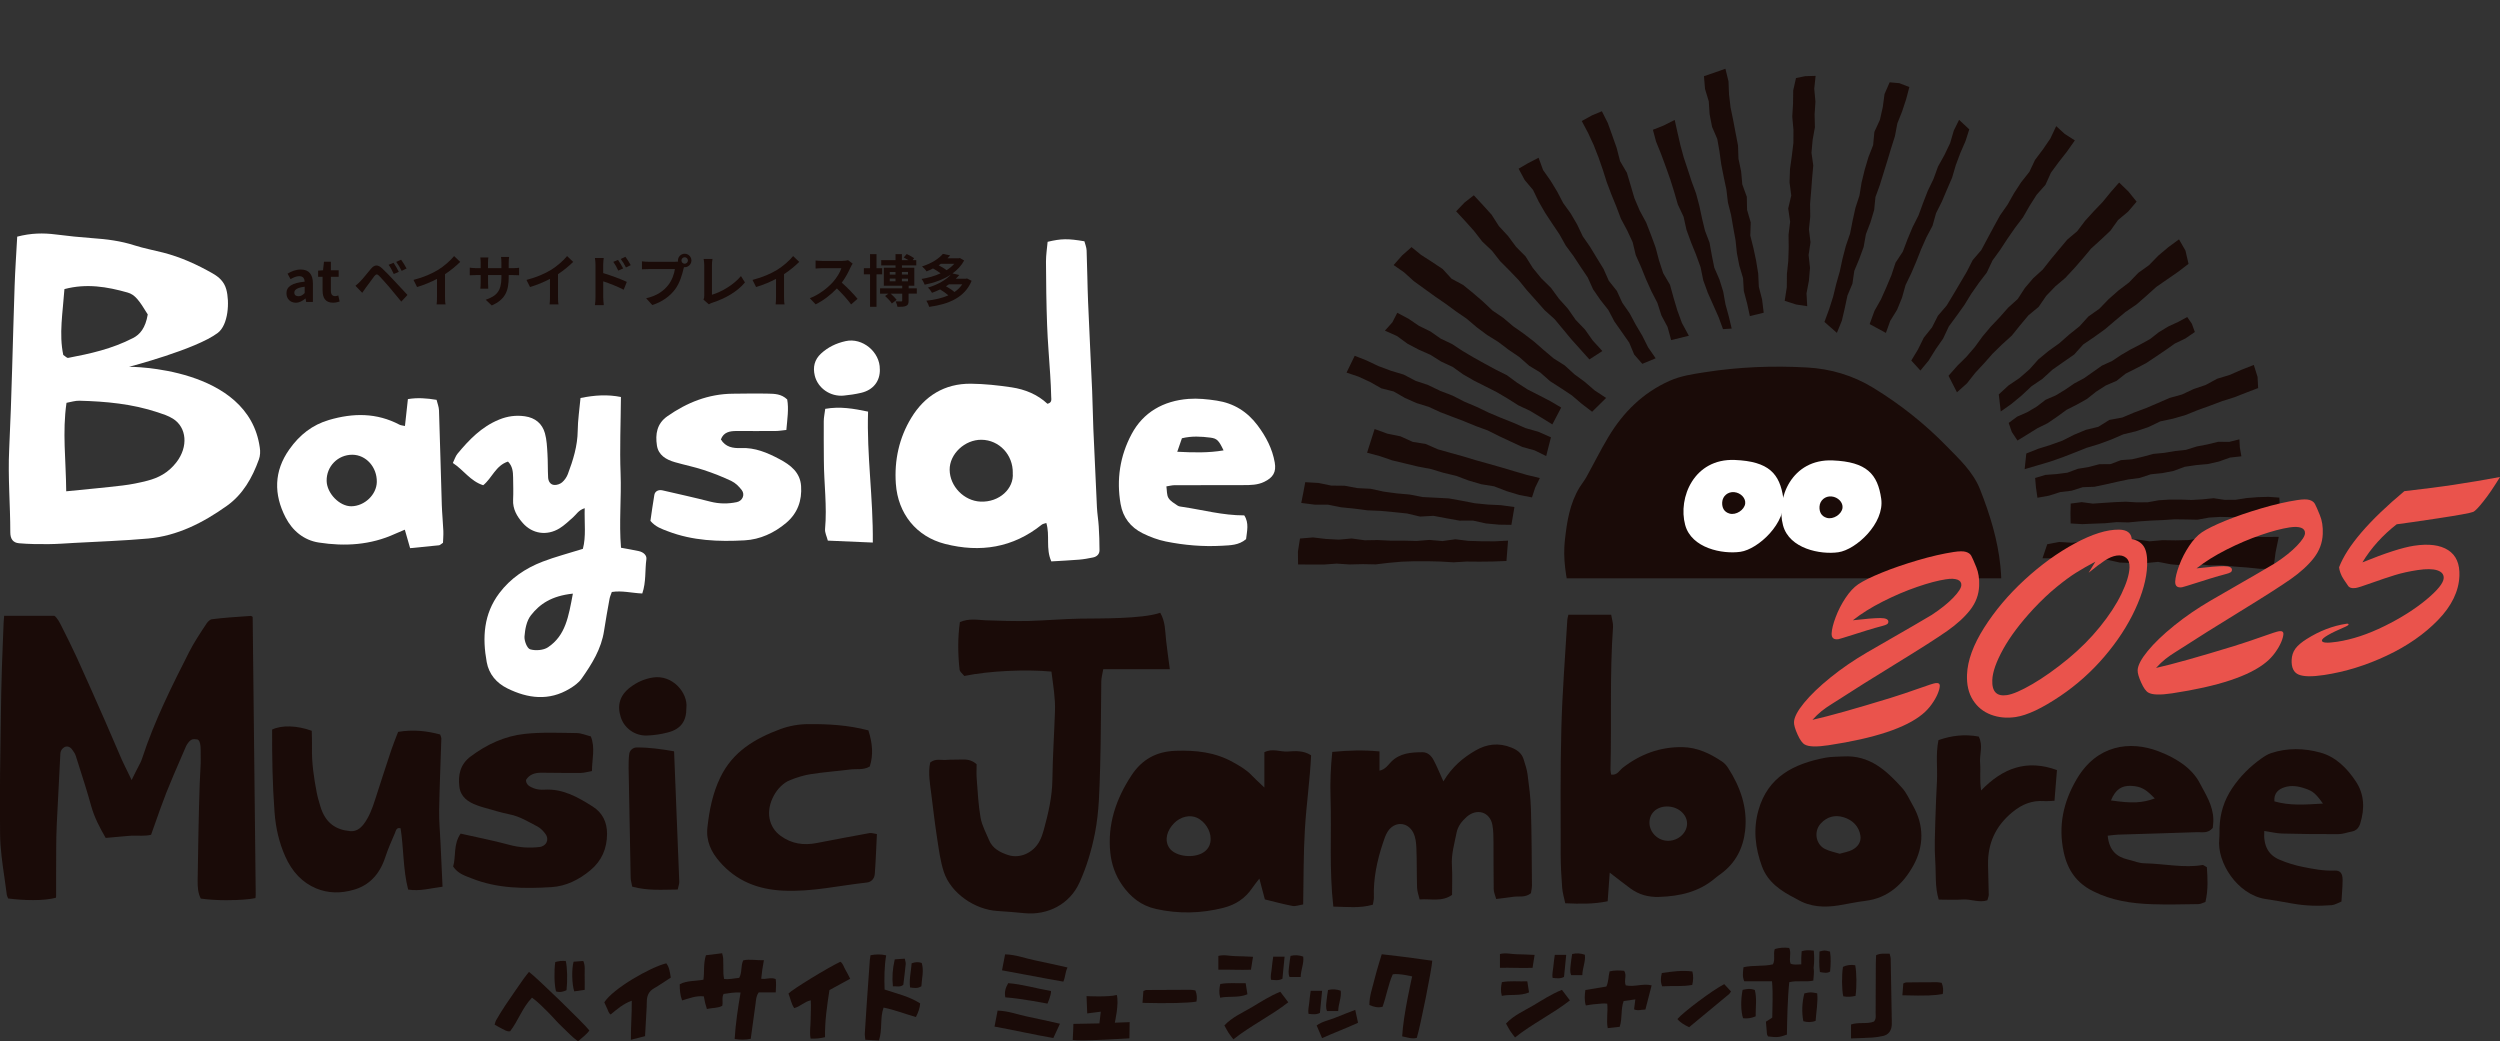 <?xml version="1.0" encoding="UTF-8"?><svg id="_レイヤー_2" xmlns="http://www.w3.org/2000/svg" xmlns:xlink="http://www.w3.org/1999/xlink" viewBox="0 0 713.16 297.06"><rect x="0" y="0" width="713.16" height="297.06" fill="#333333" stroke="none"/><defs><style>.cls-1{fill:#fff;}.cls-2{fill:none;}.cls-3{fill:#1a0b08;}.cls-4{fill:#ea534c;}.cls-5{clip-path:url(#clippath);}</style><clipPath id="clippath"><rect class="cls-2" x="362.14" width="298.81" height="164.97"/></clipPath></defs><g id="_レイヤー_"><path class="cls-3" d="M81.71,83.68c0-1.93,1.56-2.95,5.2-3.34-.05-.89-.44-1.56-1.55-1.56-.84,0-1.64.37-2.48.85l-.85-1.56c1.06-.66,2.35-1.19,3.77-1.19,2.29,0,3.46,1.37,3.46,3.98v5.27h-1.93l-.16-.97h-.06c-.79.68-1.69,1.19-2.72,1.19-1.61,0-2.67-1.14-2.67-2.67ZM86.91,83.61v-1.82c-2.21.27-2.95.89-2.95,1.69,0,.71.5,1.02,1.19,1.02s1.18-.32,1.76-.89Z"/><path class="cls-3" d="M92.02,82.97v-4h-1.27v-1.76l1.4-.11.27-2.43h1.97v2.43h2.22v1.87h-2.22v4c0,1.03.42,1.51,1.22,1.51.29,0,.64-.1.89-.19l.39,1.72c-.48.16-1.11.34-1.9.34-2.14,0-2.96-1.37-2.96-3.38Z"/><path class="cls-3" d="M102.74,80.31c.73-.74,1.98-2.32,3.09-3.64.95-1.13,1.9-1.31,3.16-.13,1.08,1.02,2.32,2.3,3.29,3.35,1.08,1.14,2.72,2.93,3.96,4.25l-1.77,1.9c-1.08-1.34-2.45-3-3.4-4.11-.93-1.11-2.37-2.67-2.95-3.27-.52-.52-.85-.48-1.32.1-.63.81-1.77,2.4-2.42,3.27-.37.52-.76,1.08-1.05,1.5l-1.93-2c.48-.39.84-.74,1.34-1.22ZM113.78,77.54l-1.45.63c-.47-1.02-.87-1.8-1.47-2.63l1.4-.58c.45.66,1.16,1.84,1.51,2.58ZM115.98,76.59l-1.4.68c-.52-1.02-.95-1.76-1.55-2.56l1.39-.63c.47.64,1.19,1.79,1.56,2.51Z"/><path class="cls-3" d="M125,76.97c1.66-1.03,3.5-2.64,4.54-3.92l1.74,1.66c-1.22,1.21-2.77,2.47-4.33,3.5v6.51c0,.71.03,1.71.15,2.11h-2.55c.06-.39.11-1.4.11-2.11v-5.16c-1.66.87-3.71,1.74-5.69,2.32l-1.02-2.03c2.88-.74,5.25-1.79,7.04-2.88Z"/><path class="cls-3" d="M140.28,87.14l-1.72-1.63c3.11-1.08,4.48-2.47,4.48-6.43v-.61h-3.82v2.19c0,.71.05,1.37.06,1.69h-2.26c.05-.32.1-.97.1-1.69v-2.19h-1.37c-.81,0-1.39.03-1.74.06v-2.19c.27.05.93.15,1.74.15h1.37v-1.6c0-.47-.05-.97-.1-1.45h2.29c-.05.31-.1.82-.1,1.45v1.6h3.82v-1.69c0-.64-.05-1.18-.1-1.5h2.3c-.05.32-.11.85-.11,1.5v1.69h1.19c.85,0,1.34-.03,1.77-.11v2.14c-.35-.03-.92-.05-1.77-.05h-1.19v.53c0,4-.97,6.43-4.85,8.14Z"/><path class="cls-3" d="M157.23,76.97c1.66-1.03,3.5-2.64,4.54-3.92l1.74,1.66c-1.22,1.21-2.77,2.47-4.33,3.5v6.51c0,.71.03,1.71.15,2.11h-2.55c.06-.39.11-1.4.11-2.11v-5.16c-1.66.87-3.71,1.74-5.69,2.32l-1.02-2.03c2.88-.74,5.25-1.79,7.04-2.88Z"/><path class="cls-3" d="M169.87,75.55c0-.58-.05-1.37-.16-1.95h2.51c-.06.56-.15,1.27-.15,1.95v2.35c2.14.64,5.25,1.79,6.74,2.51l-.9,2.24c-1.68-.89-4.09-1.82-5.83-2.4v4.56c0,.45.08,1.58.16,2.24h-2.53c.1-.63.16-1.61.16-2.24v-9.27ZM177.77,76.57l-1.4.63c-.47-1.02-.82-1.66-1.42-2.5l1.35-.56c.45.68,1.1,1.71,1.47,2.43ZM179.92,75.64l-1.35.66c-.52-1.02-.9-1.61-1.5-2.42l1.34-.63c.47.64,1.14,1.66,1.51,2.38Z"/><path class="cls-3" d="M195.32,72.38c1.05,0,1.92.87,1.92,1.93s-.87,1.92-1.92,1.92c-.06,0-.15,0-.21-.02-.05.18-.08.34-.13.48-.37,1.58-1.06,4.08-2.42,5.87-1.45,1.93-3.61,3.53-6.48,4.46l-1.76-1.93c3.19-.74,5.01-2.14,6.32-3.79,1.06-1.34,1.68-3.16,1.89-4.54h-7.49c-.74,0-1.51.03-1.92.06v-2.27c.47.06,1.39.13,1.92.13h7.46c.23,0,.58-.02.92-.06-.02-.1-.03-.19-.03-.31,0-1.06.87-1.93,1.93-1.93ZM195.32,75.23c.5,0,.92-.42.92-.92s-.42-.93-.92-.93-.93.42-.93.93.42.92.93.92Z"/><path class="cls-3" d="M200.9,84.43v-8.73c0-.61-.08-1.37-.18-1.84h2.53c-.1.63-.16,1.21-.16,1.84v8.38c2.63-.76,6.22-2.82,8.28-5.33l1.14,1.82c-2.21,2.64-5.54,4.56-9.35,5.8-.23.08-.58.19-.95.44l-1.53-1.32c.19-.4.21-.68.21-1.05Z"/><path class="cls-3" d="M221.71,76.97c1.66-1.03,3.5-2.64,4.54-3.92l1.74,1.66c-1.22,1.21-2.77,2.47-4.33,3.5v6.51c0,.71.03,1.71.15,2.11h-2.55c.06-.39.11-1.4.11-2.11v-5.16c-1.66.87-3.71,1.74-5.69,2.32l-1.02-2.03c2.88-.74,5.25-1.79,7.04-2.88Z"/><path class="cls-3" d="M242.66,76.2c-.55,1.26-1.45,2.98-2.53,4.43,1.6,1.39,3.54,3.45,4.5,4.61l-1.84,1.6c-1.05-1.45-2.55-3.09-4.06-4.56-1.71,1.8-3.85,3.48-6.06,4.53l-1.66-1.74c2.59-.97,5.09-2.93,6.61-4.62,1.06-1.21,2.05-2.8,2.4-3.95h-5.46c-.68,0-1.56.1-1.9.11v-2.29c.44.06,1.42.11,1.9.11h5.69c.69,0,1.34-.1,1.66-.21l1.32.98c-.13.18-.42.68-.56,1Z"/><path class="cls-3" d="M250.04,78.25v9.27h-1.85v-9.27h-1.76v-1.74h1.76v-4.01h1.85v4.01h1.61v1.74h-1.61ZM261.51,83.76h-2.32v2.03c0,.82-.15,1.24-.74,1.48-.56.26-1.37.26-2.43.26-.08-.48-.31-1.11-.53-1.56.66.02,1.39.02,1.61.02.21-.02.27-.06.27-.24v-1.98h-3.3c.64.55,1.34,1.26,1.71,1.76l-1.37,1.05c-.35-.61-1.22-1.5-1.92-2.14l.93-.66h-2.37v-1.53h6.32v-.74h-5.25v-5.14h3.34v-.66h-4.08v-1.5h4.08v-1.71h1.82v1.71h1.87c-.44-.27-.93-.55-1.34-.77l.84-.98c.71.31,1.64.84,2.13,1.19l-.45.56h1.05v1.5h-4.09v.66h3.53v5.14h-1.61v.74h2.32v1.53ZM253.81,78.33h1.64v-.74h-1.64v.74ZM253.81,80.24h1.64v-.76h-1.64v.76ZM257.28,77.58v.74h1.74v-.74h-1.74ZM259.02,79.49h-1.74v.76h1.74v-.76Z"/><path class="cls-3" d="M277.17,80.1c-1.95,4.79-6.57,6.69-12.1,7.44-.15-.53-.52-1.31-.81-1.76,2.32-.24,4.48-.73,6.28-1.53-.61-.55-1.56-1.21-2.37-1.69-.71.35-1.48.68-2.3.97-.23-.45-.77-1.16-1.18-1.48,3.09-.93,5.29-2.32,6.57-3.72-2.16,1.42-4.8,2.35-7.48,2.88-.18-.48-.55-1.22-.89-1.64,1.89-.31,3.77-.84,5.43-1.6-.6-.45-1.42-.98-2.16-1.39-.58.31-1.19.58-1.85.84-.27-.44-.87-1.1-1.29-1.42,2.85-.9,4.83-2.26,5.95-3.58l2.08.44c-.24.27-.5.55-.77.82h3.22l.32-.08,1.22.71c-.79,1.48-1.95,2.69-3.32,3.69l1.93.45c-.31.37-.64.73-1,1.06h2.88l.32-.08,1.29.66ZM268.38,75.26c-.19.15-.39.27-.6.42.81.42,1.69.95,2.22,1.4.87-.53,1.61-1.14,2.22-1.82h-3.85ZM270.7,81.11c-.27.19-.55.37-.85.55.87.48,1.84,1.11,2.42,1.64.9-.6,1.64-1.32,2.22-2.19h-3.79Z"/><path class="cls-3" d="M201.39,272.49c1.51-.18,2.98-.36,4.61-.56.11.53.28.99.3,1.46.05,1.43.03,2.87.06,4.31.01.49.12.97.19,1.55,1.54.22,2.89-.19,4.31-.3.91-1.58.38-3.39,1.16-5,1.88-.41,3.78.04,5.89-.03-.18,1.04-.33,1.85-.45,2.66-.12.82-.2,1.64-.31,2.62,1.45.23,2.77-.51,4.13.1.19,1.22.05,2.44.01,3.79h-4.84c-.76,1-.77,2.11-.91,3.18-.45,3.34-.92,6.68-1.38,10.07-1.59.32-3.04.29-4.59.05.27-4.48.93-8.79,1.69-13.26-1.76-.12-3.28.2-4.85.41-.58,1.09-.1,2.22-.38,3.38-1.28.72-2.81.53-4.38.91-.2-.67-.38-1.21-.51-1.76-.14-.57-.22-1.15-.36-1.84-2.21-.26-4.15.57-6.2,1.15-.56-1.48-.69-2.98-.68-4.61,2.05-1.09,4.42-.85,6.76-1.3.32-2.27-.05-4.65.72-6.98Z"/><path class="cls-3" d="M150.9,277.25c2.14,1.54,15.91,14.92,17.23,16.71-.85,1.2-2.08,2.02-3.23,3.1-1.72-1.24-3.08-2.77-4.55-4.14-1.44-1.34-2.69-2.87-4.09-4.26-1.44-1.43-2.86-2.89-4.5-4.07-2.78,2.89-3.94,6.63-6.23,9.58-.93.18-1.57-.36-2.25-.68-.71-.33-1.37-.75-2.19-1.2.15-.43.22-.89.44-1.26.84-1.43,1.68-2.86,2.61-4.23,1.71-2.56,3.48-5.08,5.24-7.6.44-.63.95-1.22,1.51-1.94Z"/><path class="cls-3" d="M402.85,278.54s-3.76-.93-5.55-.6c-1.31,2.97-1.8,6.2-2.91,9.26-1.27.31-2.44.07-3.75-.51-.02-2.58.88-4.93,1.46-7.35.57-2.36,2.06-7.13,2.06-7.13,0,0,8.17.93,11.05,1.39,1.12.18,2.25.3,3.36.45-.09,2.23-3.3,18.25-4.4,22.02-1.37.38-2.68-.14-4.18-.43.29-6.01,2.85-17.12,2.85-17.12Z"/><path class="cls-3" d="M250.72,296.8c-1.31-.07-2.51-.13-3.87-.19-.06-.66-.18-1.22-.15-1.78.15-2.7.33-5.4.52-8.1.29-4.3.6-8.6.91-12.9.03-.41.11-.82.19-1.34,1.53-.29,2.98-.32,4.47.04-.54,3.25-.55,6.44-.45,9.75,3.45,1.16,7,1.94,10.15,3.95-.09,1.34-.54,2.57-1.21,3.89-3.11-.88-6.03-2.05-9.23-2.69-1.08,3.04-.28,6.26-1.32,9.38Z"/><path class="cls-3" d="M231.28,285.35c-1.87.4-2.98,1.8-4.72,2.22-.88-1.28-1.08-2.8-1.64-4.15,1.29-1.3,11.07-7.29,14.81-9.07.8.54.96,1.52,1.43,2.28.48.78.87,1.62,1.36,2.57-2.04,1.12-3.93,2.16-5.91,3.24-.67,4.42-1.34,8.83-1.26,13.43-1.39.35-2.66.45-4.11.41-.36-1.87.02-3.7.01-5.52,0-1.75.16-3.5.03-5.42Z"/><path class="cls-3" d="M190.08,274.81c.92,1.19,1.01,2.62,1.27,4.06-1.66,1.07-3.22,2.17-4.87,3.12-1.27.74-1.8,1.81-1.94,3.12-.07.67-.03,1.35-.06,2.02-.15,2.77-.31,5.54-.47,8.45-1.34.34-2.58.66-4.04,1.03-.03-3.75.29-7.33.25-11.14-2.44.86-4.15,2.39-6.02,3.92-.6-.39-.71-1.06-.98-1.63-.28-.62-.57-1.23-.84-1.83,2.52-3.95,13.14-10.03,17.69-11.13Z"/><path class="cls-3" d="M463.78,281.09c2.52.54,4.88-.63,7.37,0-.59,2.29-1.18,4.55-1.78,6.9-1.11-.02-2.13.45-3.23-.06.11-.91.23-1.78.36-2.84-1.23.17-2.25.32-3.33.47-.88,2.37-.32,4.9-1.13,7.35-1.09.12-2.2.25-3.41.38-.46-2.32.11-4.59-.14-6.97-1.15-.19-2.18.07-3.21.11-.95.04-1.9.25-2.9.39-.45-1.46-.34-2.87-.13-4.4,2.01-.34,3.99-.67,5.99-1,.66-1.41.55-2.88.92-4.31,1.4-.36,2.78-.29,4.15-.18.86,1.33-.14,2.74.47,4.18Z"/><path class="cls-3" d="M318.01,291.75s1.26-5.44.57-7.92c-2.28.65-8.63.33-8.63.33l.19,4.93s2.82-.33,3.87-.49c-.14,1.23-.39,3.34-.39,3.34l-7.42.14s-.09,3.38-.19,4.59c2.33.4,16.17-.47,16.17-.47l.07-4.62-4.24.16Z"/><path class="cls-3" d="M528.03,296.22v-3.97c2.21-.76,4.53-.03,6.54-.83.69-.8.48-1.68.48-2.5.03-4.65.03-9.29.05-13.94,0-.83.06-1.67.09-2.5,1.28-.61,2.51-.4,3.85-.43.12.52.3.99.31,1.47.12,5.91.22,11.82.31,17.73,0,.59.03,1.19-.09,1.77-.25,1.26-1,2.18-2.34,2.49-1.03.24-2.08.4-3.14.47-1.93.13-3.87.16-6.07.25Z"/><path class="cls-3" d="M445.56,282.37c.76,1,1.47,1.94,2.28,3.01-4.99,3.89-10.69,6.62-15.66,10.57-.52-.7-1.01-1.29-1.42-1.93-.41-.64-.74-1.32-1.15-2.04,2.23-2.38,5.17-3.62,7.84-5.2,2.6-1.54,5.13-3.22,8.12-4.41Z"/><path class="cls-3" d="M491.86,280.74c.69.74,1.31,1.41,1.94,2.09-.23.32-.34.56-.52.72-3.79,3.15-7.58,6.29-11.44,9.48-1.24-.61-2.45-1.26-3.34-2.33,1.64-1.96,10.13-8.33,13.36-9.96Z"/><path class="cls-3" d="M542.68,283.91c.09-1.24.18-2.31.26-3.37.36-.13.59-.29.83-.29,4.23-.04,4.57-.06,8.8-.06.42,0,.85.11,1.32.18.45,1.1.52,2.14.3,3.19-2.29.41-4.5.55-11.51.36Z"/><path class="cls-3" d="M325.91,286.07c.09-1.24.18-2.31.26-3.37.36-.13.59-.29.83-.29,4.23-.04,8.45-.06,12.68-.06.42,0,.85.11,1.32.18.45,1.1.52,2.14.3,3.19-2.29.41-8.38.55-15.39.36Z"/><path class="cls-3" d="M437.77,272.39c-.23,1.42-.4,2.48-.59,3.7-3.2.11-6.24-.08-9.3-.01v-3.93c1.69-.44,3.25.05,4.8.06,1.58.01,3.16.11,5.09.19Z"/><path class="cls-3" d="M482.77,277.11c.33,1.34.28,2.55-.03,3.85-2.85.53-5.67.23-8.58.4-.54-1.28-.42-2.47-.1-3.8,2.88-.41,5.72-.82,8.7-.44Z"/><path class="cls-3" d="M525.82,284.21c-.43-1.89-.47-5.85-.09-8.4,1.1-.53,2.28-.67,3.5-.46.41,2.08.46,6.08.09,8.74-1.14.25-2.31.38-3.5.12Z"/><path class="cls-3" d="M161.61,282.47c-.96.45-1.95.69-3,.34-.49-1.79-.59-5.77-.21-8.38.45-.1.94-.24,1.45-.3.52-.05,1.04-.01,1.54-.01.44,1.75.53,5.62.22,8.35Z"/><path class="cls-3" d="M435.69,279.95c.18,1.14.33,2.11.49,3.15-2.57,1.09-5.17.46-7.77.98-.37-1.39-.27-2.59.03-3.91,2.39-.44,4.74-.14,7.25-.23Z"/><path class="cls-3" d="M166.79,282.37c-.99.14-2,.29-2.98.43-.67-1.97-.77-6.37-.19-8.46.88-.07,1.82-.14,2.77-.21.63,1.42.34,2.78.39,4.1.05,1.25.01,2.5.01,4.15Z"/><path class="cls-3" d="M255.25,273.67c1-.07,1.86-.13,2.85-.2.11.6.31,1.08.27,1.53-.19,2.01-.46,4.01-.69,5.94-.98.76-1.92.34-2.97.42-.27-2.6-.1-5,.53-7.69Z"/><path class="cls-3" d="M514.73,283.38c1.77-.4,1.77-.38,3.65-.02.25,2.59-.27,5.19-.45,7.85-1.28.49-2.4.41-3.5.11-.5-2.56-.38-5.33.29-7.93Z"/><path class="cls-3" d="M260.06,274.79c1.09-.38,1.92-.43,2.88-.09.67,2.25,0,4.45-.1,6.63-1.06.73-2.07.49-3.23.36-.31-2.36.29-4.56.45-6.9Z"/><path class="cls-3" d="M497.11,282.37c1.25-.28,2.29-.43,3.48.05.63,2.49.19,5.03.24,7.51-1.29.54-2.43.68-3.6.53-.64-1.92-.7-5.29-.12-8.09Z"/><path class="cls-3" d="M451.37,278.17h-3.18c-.44-1.09-.21-2.09-.12-3.07.09-1,.27-1.99.41-2.95q1.8-.45,3.62.2c.27,1.93-.68,3.73-.72,5.83Z"/><path class="cls-3" d="M446.78,272.39c-.23,2.3-.42,4.29-.62,6.29-1.06.56-2.08.39-3.25.28-.22-1.16.13-2.23.21-3.29.08-1.08.26-2.15.41-3.29h3.26Z"/><path class="cls-3" d="M386.6,288.08c.31,1.41.54,2.47.8,3.68-3.49,1.61-6.91,2.87-10.26,4.38-.59-1.37-1.04-2.43-1.55-3.62,1.69-1.2,3.6-1.49,5.32-2.21,1.75-.73,3.52-1.38,5.69-2.23Z"/><path class="cls-3" d="M381.73,288.43h-3.18c-.44-1.09-.21-2.09-.12-3.07.09-1,.27-1.99.41-2.95q1.8-.45,3.62.2c.27,1.93-.68,3.73-.72,5.83Z"/><path class="cls-3" d="M377.15,282.65c-.23,2.3-.42,4.29-.62,6.29-1.06.56-2.08.39-3.25.28-.22-1.16.13-2.23.21-3.29.08-1.08.26-2.15.41-3.29h3.26Z"/><path class="cls-3" d="M517.4,271.18c-1.31-.14-2.33-.21-3.45.18-.12,1.28-.14,2.52-.11,3.73-1.03-.01-2.09.26-3.07-.21-.49-1.52.3-3.08-.38-4.46q-2.15-.28-4.11.31c-.51,1.41.21,2.99-.53,4.36-2.8.67-5.64.17-8.39.83-.17,1.4-.37,2.69.21,4h7.92c.34,3.69.08,7.11.07,10.37-.73.47-1.25.8-1.81,1.16.1,1.24.18,2.39.3,3.53.03.24.22.47.33.68,2.66.31,3.09.27,5.36-.52.06-2.4.07-4.87.18-7.34.11-2.54.23-5.09.49-7.62,2.34-.57,4.6.04,6.86-.45.09-1.26.29-2.44.09-3.67.2-1.55.2-3.14.05-4.87Z"/><path class="cls-3" d="M519.15,277.28c-.28-2.05-.18-3.96-.12-5.84,1.4-.39,1.4-.41,3.01.02.28,1.85.21,3.75.02,5.7-.88.54-1.74.32-2.91.13Z"/><path class="cls-3" d="M304.52,275.98c-.73,1.57-.57,2.7-1.19,4.04-5.8-.99-11.94-2.23-17.49-3.22.33-1.73.59-3.07.88-4.56,3.15.08,5.86,1.19,8.65,1.74,2.84.57,5.67,1.23,9.14,2Z"/><path class="cls-3" d="M302.37,292.03c-.73,1.57-1.27,2.74-1.89,4.08-5.8-.99-11.24-2.27-16.78-3.26.33-1.73.59-3.07.88-4.56,3.15.08,5.86,1.19,8.65,1.74,2.84.57,5.67,1.23,9.14,2Z"/><path class="cls-3" d="M299.82,282.7c.06,1.24-1.02,3.6-1.02,3.6,0,0-7.72-1.52-12.02-1.79-.32-1.56.08-2.78.83-4.05,3.95.29,8.13,1.55,12.21,2.24Z"/><path class="cls-3" d="M365.22,282.91c.76,1,1.47,1.94,2.28,3.01-4.99,3.89-10.69,6.62-15.66,10.57-.52-.7-1.01-1.29-1.42-1.93-.41-.64-.74-1.32-1.15-2.04,2.23-2.38,5.17-3.62,7.84-5.2,2.6-1.54,5.13-3.22,8.12-4.41Z"/><path class="cls-3" d="M357.44,272.93c-.23,1.42-.4,2.48-.59,3.7-3.2.11-6.24-.08-9.3-.01v-3.93c1.69-.44,3.25.05,4.8.06,1.58.01,3.16.11,5.09.19Z"/><path class="cls-3" d="M355.35,280.48c.18,1.14.33,2.11.49,3.15-2.57,1.09-5.17.46-7.77.98-.37-1.39-.27-2.59.03-3.91,2.39-.44,4.74-.14,7.25-.23Z"/><path class="cls-3" d="M371.03,278.7h-3.18c-.44-1.09-.21-2.09-.12-3.07.09-1,.27-1.99.41-2.95q1.8-.45,3.62.2c.27,1.93-.68,3.73-.72,5.83Z"/><path class="cls-3" d="M366.45,272.92c-.23,2.3-.42,4.29-.62,6.29-1.06.56-2.08.39-3.25.28-.22-1.16.13-2.23.21-3.29.08-1.08.26-2.15.41-3.29h3.26Z"/><path class="cls-3" d="M333.68,190.9h-18.96c-.22,1.32-.54,2.38-.56,3.45-.13,8.15-.08,16.3-.33,24.44-.2,6.34-.25,12.7-1.5,18.98-.96,4.82-2.35,9.5-4.39,14-2.8,6.17-9.02,9.36-15.66,8.73-2.55-.24-5.1-.48-7.65-.62-6.57-.37-13.39-5.09-15.39-11.16-1.01-3.08-1.41-6.35-1.91-9.57-.65-4.19-1.13-8.4-1.66-12.6-.39-3.05-.95-6.09-.32-9.03,1.52-1.23,3.13-.62,4.61-.75,1.36-.11,2.73-.04,4.09-.1,1.56-.07,3.06,0,4.55,1.34,0,1.22-.09,2.67.02,4.11.29,3.73.46,7.49,1.11,11.17.39,2.2,1.55,4.28,2.43,6.4.97,2.33,3.1,3.45,5.38,4.21,3.37,1.12,7.19-.58,8.98-3.9.54-1,.92-2.11,1.22-3.21,1.3-4.73,2.41-9.47,2.47-14.42.08-6.51.52-13.02.74-19.54.13-3.74-.54-7.4-1.01-11.25-7.26-.68-17.79-.22-24.86,1.25-.44-.57-1.28-1.17-1.35-1.84-.5-4.52-.53-9.04.09-13.52,2.62-1.14,4.98-.63,7.34-.52,2.88.14,9.4.28,12.28.19,4.94-.14,9.88-.59,14.82-.67,5.28-.08,17.55.12,22.72-1.67,1.47,2.55,1.38,5.17,1.65,7.73.27,2.56.66,5.12,1.08,8.36Z"/><path class="cls-3" d="M459.2,248.92c-.23,3.21-.41,5.62-.59,8.18-4.12.85-7.96.75-12.1.57-.33-1.58-.77-2.99-.88-4.42-.24-3.13-.42-6.27-.42-9.41,0-12.07-.13-24.14.19-36.2.27-10.23,1.09-20.45,1.69-30.68.04-.63.24-1.25.31-1.59h12.21c.21,1.33.6,2.42.53,3.48-.97,13.54-.38,27.1-.73,40.65-.01.48.12.96.19,1.46,1.74.27,2.34-1.19,3.32-1.95,4.98-3.86,10.61-5.97,17-5.88,4.23.06,7.92,1.83,11.33,4.12.68.46,1.28,1.13,1.72,1.82,3.51,5.47,5.58,11.34,4.85,17.88-.56,4.97-2.67,9.19-6.87,12.29-.54.4-1.11.78-1.62,1.22-4.59,3.95-10.11,5.22-16.08,5.4-3.06.1-5.74-.66-8.14-2.41-1.76-1.29-3.47-2.64-5.89-4.5ZM470.53,234.63c-.02,2.9,2.52,5.31,5.48,5.22,2.87-.09,5.25-2.32,5.25-4.93,0-2.71-2.69-4.94-5.86-4.86-2.85.07-4.86,1.95-4.87,4.57Z"/><path class="cls-3" d="M360.68,224.64v-10.06c2.33-1.19,4.53-.05,6.67-.2,2.16-.15,4.43-.34,6.66,1.07-.32,7.02-1.35,14.03-1.77,21.07-.43,7.05-.35,14.14-.49,21.49-1.18.18-2.18.59-3.06.42-2.65-.5-5.26-1.23-7.87-1.86-.52-1.98-.97-3.68-1.57-5.93-.91,1.19-1.54,1.93-2.07,2.73-1.96,2.91-4.73,4.72-8.16,5.59-6.38,1.63-12.79,1.77-19.24.34-4.25-.94-7.3-3.42-9.67-6.82-1.94-2.8-3.03-5.89-3.38-9.23-.84-8.08,1.61-15.31,6.03-22.05,2.96-4.51,7.03-6.85,12.69-7.03,5.76-.18,11.2.4,16.28,3.25,1.94,1.08,3.82,2.15,5.34,3.76.89.94,1.86,1.8,3.59,3.46ZM345.35,239.27c.02-2.36-1.64-4.93-3.87-5.98-2.02-.95-4.68-.34-6.51,1.49-2.1,2.11-2.75,4.77-1.63,6.74.16.29.35.57.58.81,2.19,2.3,7.49,2.53,9.89.45,1.09-.94,1.56-2.13,1.54-3.52Z"/><path class="cls-3" d="M411.73,222.93c2.51-4.2,5.6-6.76,9.14-8.82,3.26-1.9,6.66-2.31,10.26-.86,1.67.67,2.98,1.61,3.5,3.34.43,1.42.94,2.85,1.13,4.31.43,3.27.86,6.57.96,9.86.21,7.26.23,14.53.29,21.79,0,.79-.2,1.59-.29,2.25-1.65,1.35-3.46.77-5.09,1.03-1.49.23-2.99.39-4.82.62-.27-1.01-.7-1.9-.71-2.8-.08-4.46-.02-8.92-.06-13.38-.02-1.65-.01-3.32-.31-4.93-.69-3.72-4.4-4.87-7.31-2.34-1.42,1.24-2.57,2.73-2.92,4.56-.59,3.07-1.52,6.08-1.32,9.29.17,2.79.04,5.59.04,8.43-2.9,2.06-6.01,1.04-9.25,1.3-.28-1.22-.7-2.29-.73-3.37-.12-3.79-.04-7.6-.2-11.39-.06-1.45-.24-3.02-.88-4.29-1.62-3.19-5.43-3.29-7.32-.28-.61.97-.97,2.11-1.33,3.2-1.69,5.06-2.78,10.21-2.59,15.56.02.63-.18,1.27-.29,2.06-3.72,1.09-7.38.61-11.28.55-1.21-10.61-.47-20.85-.79-31.06-.14-4.26.02-8.54.49-13.07,4.65-.45,8.96-.57,13.47-.14v5.49c1.7-.37,2.42-1.59,3.31-2.5,2.5-2.54,5.72-2.74,8.98-2.76,1.5,0,2.52,1.06,3.15,2.25.93,1.74,1.66,3.58,2.79,6.07Z"/><path class="cls-3" d="M525.8,215.79c7.56-.46,12.34,4.04,16.78,8.94,1.32,1.46,2.13,3.37,3.12,5.1,3.25,5.67,3.12,11.65.1,17.09-2.85,5.14-7.1,9.28-13.72,10.07-2.53.3-5.03.88-7.55,1.28-4.14.66-8.17.49-11.87-1.73-.14-.09-.3-.16-.45-.24-4.15-2.12-7.92-4.61-9.59-9.17-1.92-5.26-2.55-10.52-.99-16.03,2.67-9.48,10.02-13.22,19.07-14.95,1.66-.32,3.4-.26,5.1-.37ZM524.8,243.54c1.32-.39,2.54-.57,3.56-1.1,1.6-.83,2.63-2.26,2.35-4.06-.43-2.68-2.21-4.46-4.83-5.26-2.48-.75-4.73-.11-6.49,1.8-2.02,2.2-1.47,5.89,1.19,7.25,1.32.67,2.86.95,4.22,1.37Z"/><path class="cls-3" d="M645.92,237.05c-.3,4.29,1.21,6.88,4.38,8.21,2.13.9,4.37,1.59,6.63,2.04,2.98.59,5.97,1.18,9.04,1.04,1.61-.07,2.28.77,2.29,2.63,0,1.98-.2,3.97-.33,6.2-.97.38-1.86.96-2.78,1.04-3.76.3-7.52.22-11.26-.47-2.57-.48-5.14-.89-7.72-1.3-7.91-1.27-13.81-10.4-13.1-17.12.11-1.07.04-2.15.08-3.23.15-4.1,1.3-7.78,3.56-11.17,2.3-3.46,5.13-6.24,8.41-8.57.83-.59,1.73-1.17,2.68-1.49,4.68-1.57,9.5-1.45,14.13-.17,4.33,1.19,7.6,4.41,10.14,8.28,2.42,3.68,2.51,7.73,1.23,11.9-.39,1.28-1.13,2.1-2.42,2.34-1.28.24-2.55.74-3.83.74-5.36.03-10.72-.03-16.08-.17-1.55-.04-3.09-.44-5.04-.73ZM662.65,229.23c-2.13-2.97-2.85-3.52-5.06-4.29-1.95-.68-3.97-1-5.93-.35-1.67.55-3.06,1.63-2.85,4.01,4.41,1.28,8.79.93,13.83.63Z"/><path class="cls-3" d="M601.25,238.4c.43,4.28,2.61,6.03,5.66,6.76,2.16.51,2.96,1.08,5.16,1.12,4.93.08,11.24,1.41,16.2.47.27-.05.6.29,1.27.63.22,3.14.41,6.46-.41,9.92-.71.23-1.34.6-1.97.61-4.43.06-8.87.18-13.3.03-5.82-.2-11.53-1.04-16.9-3.77-4.5-2.29-7.11-5.84-8.24-11.01-1.64-7.54-.14-14.3,3.6-20.75,5.82-10.06,15.35-11.14,23.33-8.13,4.55,1.71,9.45,4.52,11.83,9.04,1.75,3.33,3.83,6.47,3.91,10.46.02.88-.12,1.76-.17,2.4-1.42,1.66-3.05,1.15-4.53,1.21-8.91.31-16.42.51-22.53.7-.82.03-1.64.17-2.93.31ZM602.18,228.33c6.12.9,8.89.73,12.5-.56-2.38-2.43-3.67-3.46-6.77-3.59-2.65-.12-4.46,1.02-5.73,4.15Z"/><path class="cls-3" d="M552.97,211.13c3.73-1.31,7.5-1.76,11.49-1.01,1.32,2.56.2,5.05.39,7.46.2,2.4-.18,4.83.29,7.91,6.27-6.49,13.11-8.92,21.64-5.82-.24,2.95-.46,5.71-.71,8.76-1.08.04-2.05.15-3,.09-3.44-.23-6.23.91-8.88,3.06-4.97,4.02-7.21,9.07-7.07,15.23.06,2.81.16,5.61.2,8.42,0,.46-.22.92-.39,1.59-2.35.78-4.67-.39-7-.23-2.2.16-4.41.03-6.88.03-1.12-3.6-.74-7.41-1-11.14-.26-3.78-.07-7.6.03-11.4.09-3.8.3-7.6.47-11.4.17-3.77-.39-7.58.43-11.57Z"/><path class="cls-1" d="M4.9,67.51c3.99-1.04,7.47-1.08,10.99-.63,3.49.44,6.98.81,10.49,1.06,4.05.28,8.03.78,11.94,2.04,2.69.86,5.47,1.37,8.2,2.07,4.98,1.27,9.67,3.39,14.18,5.97,1.74.99,3.23,2.31,3.84,4.49,1.01,3.62.59,10.18-2.41,12.45-6.15,4.68-25.3,9.67-25.3,9.67,0,0,34.07-.13,37.28,23.05.18,1.08.12,2.35-.25,3.37-1.9,5.3-4.61,10-9.08,13.2-6.88,4.92-14.24,8.62-22.5,9.37-7.01.63-14.04.86-21.06,1.25-2.46.14-4.92.33-7.38.35-2.81.02-5.63,0-8.42-.25-1.69-.15-2.48-1.21-2.48-3.12,0-7.87-.7-15.7-.32-23.61.74-15.54,1.02-31.1,1.55-46.65.15-4.59.48-9.18.74-14.07ZM18.9,140.15c5.79-.59,10.94-1.04,16.09-1.66,2.37-.28,4.74-.76,7.09-1.37,3.03-.79,5.91-2.2,8.26-5.27,3.39-4.4,2.97-9.91-1-12.41-1.35-.85-2.83-1.31-4.29-1.8-7.33-2.44-14.85-3.14-22.42-3.33-1.22-.03-2.46.39-3.66.6-1.21,8.39-.16,16.15-.08,25.24ZM42.15,89.7c-2.5-4.1-3.66-5.65-5.75-6.25-5.85-1.66-11.75-2.65-18.02-.98-.47,6.69-1.59,12.84-.33,18.79.63.39,1.03.91,1.41.83,6.24-1.19,12.47-2.55,18.51-5.67,1.93-.99,3.53-2.82,4.18-6.73Z"/><path class="cls-1" d="M299.9,160.13c-1.64-3.64-.34-7.35-1.42-10.94-.49.17-1,.23-1.32.49-8.19,6.57-17.5,8.04-27.57,5.48-8.17-2.08-13.45-8.6-14.04-17.2-.46-6.67.93-13.07,4.43-18.81,3.75-6.15,9.42-9.77,17.01-9.69,3.86.04,7.74.46,11.56,1.03,3.87.58,7.44,2.05,10.24,4.69,1.36-.3,1.1-1.25,1.08-1.97-.04-2.12-.16-4.24-.29-6.35-.29-4.72-.71-9.43-.88-14.15-.22-6.03-.29-12.07-.32-18.1,0-1.92.31-3.83.47-5.63,3.9-.93,5.81-.95,10.49-.15.2.79.59,1.69.63,2.6.19,4.89.22,9.79.42,14.68.35,8.47.79,16.94,1.16,25.42.16,3.59.19,7.18.34,10.76.32,7.5.66,15,1.03,22.49.09,1.79.4,3.57.51,5.36.14,2.28.22,4.56.22,6.83,0,1.09-.73,1.82-1.83,2.05-1.32.27-2.65.52-3.99.63-2.5.21-5.02.32-7.96.5ZM288.91,134.94c.1-5.19-3.86-9.42-8.9-9.49-4.79-.07-9.17,4.07-9.11,8.59.07,4.72,4.11,8.84,8.79,9.05,5.4.25,9.61-3.75,9.21-8.15Z"/><path class="cls-1" d="M144.93,131.66c-3.55,1.14-4.55,4.71-7.09,6.76-3.7-1.19-5.56-4.34-8.66-6.35.49-1,.76-1.95,1.34-2.65,3.29-3.96,6.81-7.65,11.82-9.71,2.42-1,4.84-1.32,7.39-.96,2.98.42,4.96,2.12,5.72,4.84.52,1.86.6,3.85.72,5.8.14,2.28.07,4.57.19,6.84.06,1.02.59,2.01,1.72,2.11.74.07,1.7-.26,2.26-.74.72-.62,1.32-1.49,1.65-2.37,1.5-3.99,2.76-8.01,2.81-12.35.03-3.07.51-6.13.8-9.34,4.02-.83,7.75-1.05,11.53-.29-.06,7.52-.37,14.67-.1,21.79.27,6.98-.48,13.97.12,21.21,1.84.34,3.47.61,5.07.96,1.34.29,2.33,1.21,2.17,2.32-.44,3.19-.04,6.49-1.17,9.77-2.98-.12-5.77-.89-8.69-.43-.24.7-.52,1.28-.64,1.9-.55,3.05-1.11,6.09-1.57,9.15-.77,5.17-3.47,9.5-6.42,13.68-.82,1.16-2.12,2.09-3.38,2.85-5.91,3.58-11.94,2.81-17.77-.07-3.09-1.52-5.28-4.03-5.91-7.52-1.27-6.97-.89-13.7,3.59-19.65,3.15-4.19,7.44-7.11,12.37-9,3.58-1.38,7.34-2.34,11.47-3.64.95-3.46.41-7.4.52-11.6-1.79.56-2.38,1.8-3.33,2.62-1.25,1.08-2.44,2.27-3.85,3.13-3.6,2.2-7.75,1.59-10.49-1.53-1.65-1.88-2.89-3.99-2.75-6.64.1-2.12.03-4.24,0-6.36-.02-1.62-.16-3.22-1.46-4.52ZM163.42,169.34c-6.15.65-9.48,3-11.98,6.2-1.23,1.57-1.66,3.94-1.82,6-.1,1.25.73,3.43,1.62,3.69,1.52.45,3.81.28,5.09-.59,5.02-3.38,5.85-8.71,7.09-15.3Z"/><path class="cls-1" d="M115.52,121.51c.28-2.55.55-4.97.84-7.66,2.75-.46,5.35-.26,8.18.21.24,1.02.65,1.99.69,2.98.3,9,.52,18.01.8,27.02.08,2.47.34,4.93.44,7.4.05,1.19-.07,2.38-.1,3.38-.56.36-.83.67-1.12.71-2.65.29-5.3.53-8.26.82-.48-1.69-.94-3.3-1.51-5.27-.99.42-1.89.78-2.77,1.18-7.01,3.21-14.31,3.64-21.75,2.49-4.31-.66-7.56-3.4-9.51-7.19-3.36-6.54-3.35-13.15,1.1-19.41,2.92-4.12,6.54-6.97,11.3-8.37,6.89-2.02,13.59-2.09,20.12,1.35.4.21.91.22,1.57.37ZM100.49,129.72c-4.12,0-7.39,3.33-7.31,7.47.07,3.55,3.68,7.26,7.04,7.23,3.77-.04,7.2-3.3,7.27-6.92.08-4.26-3.08-7.77-7-7.78Z"/><path class="cls-1" d="M332.73,138.77c.18,1.2.07,2.42.59,3.28.54.91,1.65,1.52,2.58,2.16.38.27.95.32,1.45.39,5.78.85,11.45,2.43,17.59,2.42,1.43,2.17.77,4.53.52,6.78-2.08,1.77-4.51,1.74-6.82,1.88-5.4.31-10.78-.14-16.07-1.21-2.27-.46-4.52-1.31-6.59-2.33-3.48-1.72-5.65-4.54-6.31-8.35-1.22-6.98-.19-13.73,3.13-19.95,3.32-6.24,9.06-9.5,16.25-10.05,2.66-.2,5.4.09,8.04.49,4.87.74,8.72,3.15,11.65,7.06,2.42,3.23,4.22,6.67,4.9,10.6.48,2.73-.47,4.29-3.02,5.52-1.89.91-3.89.92-5.92.92-6.56-.01-13.13,0-19.69.03-.65,0-1.3.19-2.29.34ZM349.04,128.48c-1.34-2.8-1.84-3.4-3.75-3.64-2.63-.33-5.28-.51-8.13.18-.4,1.16-.79,2.29-1.33,3.85,4.66.23,8.88.35,13.2-.39Z"/><path class="cls-1" d="M224.56,113.95c.49,2.71.03,5.56-.24,8.7-1.19.12-2.14.3-3.1.3-3.71.03-7.41,0-11.12,0-1.94,0-3.68.32-4.46,2.4,1.31,2.2,3.47,2.56,5.69,2.46,4.06-.17,7.52,1.31,10.97,3.13,3.27,1.72,5.96,3.85,6.22,7.7.28,4.1-.96,7.74-4.25,10.52-3.4,2.87-7.45,4.74-11.85,4.98-7.4.41-14.82.13-21.89-2.58-1.72-.66-3.48-1.21-4.99-2.97.34-2.32.68-4.87,1.12-7.42.18-1.04,1.17-1.55,2.32-1.29,4.57,1.05,9.16,2.07,13.7,3.23,2.52.64,5,.65,7.49.13,1.63-.34,2.42-2.12,1.43-3.43-.77-1.01-1.78-2.03-2.93-2.58-2.55-1.22-5.2-2.26-7.9-3.15-2.7-.89-5.51-1.45-8.25-2.24-2.54-.73-4.72-2.02-5.13-4.79-.48-3.2-.02-6.21,2.97-8.3,5.58-3.91,11.7-6.38,18.7-6.44,3.37-.03,6.74-.1,10.1-.02,1.82.04,3.73.07,5.39,1.65Z"/><path class="cls-1" d="M248.98,154.77c-4.63-.2-8.6-.37-12.83-.55-.3-1.19-.88-2.28-.79-3.31.6-6.53-.32-13.02-.34-19.52-.01-3.75-.07-7.49-.03-11.24,0-1.1.26-2.2.42-3.52,4.23-.75,8.09-.07,12.22.79-.41,12.43,1.48,24.53,1.35,37.36Z"/><path class="cls-1" d="M250.99,105.33c.09,3.39-1.87,5.92-5.34,6.73-1.63.38-3.3.63-4.97.79-3.83.36-7.4-2.13-8.26-5.72-.57-2.38-.09-4.54,1.79-6.27,1.98-1.82,4.27-2.94,7.01-3.55,4.79-1.08,9.83,3.09,9.76,8.02Z"/><g class="cls-5"><path class="cls-3" d="M534.36,110.62c7.66,4.68,14.69,10.24,20.96,16.68,3.64,3.73,7.54,7.3,9.53,12.33,2.78,7.05,5.02,14.3,5.79,21.81.58,5.77.24,11.64.11,17.46-.03,1.32-.74,2.7-1.36,3.93-2.43,4.85-4.96,9.66-7.45,14.48-1.38,2.68-2.51,5.53-4.15,8.03-2.79,4.24-7.02,6.93-11.53,8.94-4.4,1.96-9.14,3.13-13.54,5.09-5.83,2.6-11.88,3.65-18.17,3.56-4.32-.06-8.69-.88-12.95-.45-3.35.34-6.37-.14-9.41-1.11-6.03-1.94-12.11-3.87-17.3-7.63-3.57-2.59-6.77-5.68-10.23-8.42-2.24-1.78-4.1-3.82-5.51-6.3-1.24-2.18-2.48-4.36-3.8-6.5-2.17-3.53-4.04-7.16-4.88-11.28-.8-3.92-1.75-7.81-2.63-11.71-1.14-5.07-2.02-10.12-1.44-15.4.59-5.32,1.38-10.52,4.24-15.17.58-.94,1.29-1.79,1.83-2.75,2.14-3.85,4.1-7.81,6.36-11.58,4.21-7.01,9.78-12.56,17.39-15.97,3.27-1.46,6.65-1.94,10.13-2.48,9.68-1.52,19.37-1.89,29.12-1.35,6.76.37,13.12,2.27,18.86,5.77Z"/><polygon class="cls-3" points="499.17 90.17 503.12 89.21 502.66 85.41 501.73 81.81 501.56 78.09 500.97 74.44 500.2 70.81 499.3 67.21 499.42 63.45 498.38 59.87 498.3 56.13 497.01 52.59 496.68 48.89 495.92 45.26 495.8 41.53 495.1 37.9 494.41 34.26 493.66 30.62 493.23 26.94 493.08 23.21 492.2 19.61 489.13 20.69 486.08 21.73 486.38 25.37 487.45 28.91 487.69 32.59 488.39 36.19 489.88 39.64 490.51 43.25 491.01 46.89 491.72 50.49 492.48 54.08 492.91 57.74 493.81 61.3 494.43 64.92 495.09 68.53 495.47 72.2 496.17 75.8 497.23 79.34 497.45 83.03 498.4 86.6 499.17 90.17"/><polygon class="cls-3" points="493.99 93.73 491.51 93.89 490.27 90.5 488.73 87.02 487.18 83.54 485.88 79.97 485.11 76.22 483.82 72.65 482.39 69.12 481.09 65.55 480.26 61.82 478.63 58.35 477.57 54.69 476.43 51.07 475.16 47.49 473.84 43.92 472.42 40.4 471.51 37.02 474.57 35.81 477.73 34.21 478.54 37.86 479.35 41.39 480.3 44.89 481.45 48.34 482.57 51.79 483.83 55.2 484.76 58.71 485.52 62.27 486.37 65.8 487.67 69.21 488.31 72.79 489.03 76.36 490.49 79.72 491.57 83.19 492.21 86.78 493.17 90.29 493.99 93.73"/><polygon class="cls-3" points="476.72 97.02 481.77 95.78 479.8 92.15 478.49 88.57 477.4 84.92 476.39 81.23 474.44 77.91 473.26 74.29 472.28 70.59 470.97 67.02 469.59 63.47 467.76 60.1 466.26 56.59 465.18 52.93 464.09 49.27 462.14 45.95 461.19 42.23 459.92 38.64 458.63 35.05 456.96 31.73 454.16 32.9 451.22 34.52 453.05 37.98 454.62 41.38 455.98 44.85 457.21 48.38 458.34 51.94 459.66 55.44 461.07 58.9 462.39 62.39 464.16 65.7 465.74 69.09 466.62 72.77 468.14 76.18 469.54 79.64 471.07 83.05 472.79 86.39 473.93 89.96 475.7 93.28 476.72 97.02"/><polygon class="cls-3" points="472.3 102.21 468.49 103.79 466.18 101.15 464.74 97.72 462.64 94.71 460.52 91.7 458.81 88.44 456.52 85.54 454.44 82.52 452.91 79.13 450.86 76.09 448.84 73.02 446.65 70.05 444.85 66.84 442.8 63.79 440.78 60.72 438.94 57.53 437.33 54.2 434.94 51.35 433.2 48.12 435.88 46.56 438.9 45 440.18 48.5 442.3 51.51 444.21 54.65 445.91 57.91 448.07 60.9 449.92 64.07 451.5 67.4 453.6 70.43 455.5 73.57 457.43 76.7 458.93 80.09 461.24 83 462.78 86.36 464.88 89.38 466.62 92.62 468.49 95.78 470.14 99.07 472.3 102.21"/><polygon class="cls-3" points="457.1 100.14 453.4 102.53 450.82 99.66 448.3 96.85 445.88 93.94 443.46 91.03 440.63 88.49 438.13 85.66 435.61 82.85 433.22 79.91 430.6 77.18 427.93 74.5 425.59 71.51 422.84 68.91 420.51 65.91 417.99 63.09 415.38 60.28 417.81 57.75 420.42 55.71 422.94 58.41 425.51 61.26 427.59 64.51 430.2 67.34 432.49 70.42 435.2 73.16 437.25 76.43 439.68 79.4 442.44 82.11 444.7 85.21 447.27 88.07 449.47 91.23 452.14 94.01 454.37 97.16 457.1 100.14"/><polygon class="cls-3" points="458.17 113.52 454.17 117.46 451.22 115.2 448.39 112.79 445.3 110.74 442.17 108.73 439.38 106.26 436.21 104.33 433.42 101.86 430.35 99.77 427.39 97.53 424.23 95.57 421.25 93.35 418.42 90.94 415.35 88.83 412.37 86.64 409.3 84.53 406.3 82.36 403.29 80.18 400.51 77.67 397.55 75.61 399.98 72.86 402.66 70.49 405.35 72.69 408.47 74.7 411.55 76.75 414.08 79.51 417.38 81.29 420.25 83.62 423.05 86.03 425.75 88.58 428.82 90.67 431.64 93.06 434.67 95.19 437.6 97.44 440.4 99.88 443.22 102.26 446.37 104.25 449.11 106.75 452.09 108.95 454.9 111.37 458.17 113.52"/><polygon class="cls-3" points="445.35 116.26 442.83 121.07 439.56 119.05 436.46 117.19 433.17 115.65 430.1 113.71 426.98 111.87 423.75 110.23 420.51 108.6 417.37 106.79 414.4 104.67 411.11 103.14 408.04 101.21 404.71 99.74 401.5 98.04 398.55 95.88 395.07 94.32 397.2 91.94 398.59 89.23 401.82 90.94 404.79 92.96 408.03 94.54 410.99 96.6 414.24 98.15 417.24 100.13 420.34 101.96 423.48 103.71 426.64 105.42 429.86 107.03 432.77 109.17 435.8 111.12 439.01 112.75 442.21 114.41 445.35 116.26"/><polygon class="cls-3" points="442.43 124.75 441.07 130.1 437.78 128.48 434.26 127.5 430.96 125.97 427.68 124.43 424.42 122.8 421.01 121.55 417.65 120.17 414.26 118.88 410.87 117.58 407.56 116.06 404.07 114.98 400.76 113.51 397.58 111.68 394.02 110.77 390.84 108.96 387.53 107.44 384.12 106.29 386.45 101.49 389.81 102.82 393.23 104.44 396.78 105.76 400.43 106.86 403.8 108.63 407.4 109.84 410.82 111.49 414.35 112.85 417.74 114.58 421.23 116.06 424.65 117.7 428.14 119.18 431.67 120.58 435.14 122.11 438.82 123.16 442.43 124.75"/><polygon class="cls-3" points="439.26 136.37 437.92 139.13 437.02 141.9 433.34 141.18 429.76 140.1 426.24 138.74 422.53 138.13 418.93 137.07 415.41 135.75 411.76 134.87 408.17 133.79 404.48 133.09 400.83 132.21 397.18 131.34 393.63 130.12 389.98 129.14 391.03 125.82 392.13 122.39 395.8 123.72 399.5 124.47 402.96 126.04 406.7 126.65 410.17 128.17 413.8 129.19 417.42 130.2 421.02 131.29 424.65 132.3 428.27 133.33 431.87 134.4 435.49 135.46 439.26 136.37"/><polygon class="cls-3" points="432.01 144.64 431.15 149.72 427.64 149.67 423.87 149.32 420.17 148.5 416.36 148.52 412.64 147.85 408.91 147.15 405.09 147.36 401.38 146.48 397.62 146.09 393.86 145.74 390.07 145.58 386.32 145.09 382.56 144.71 378.84 143.97 375.03 143.96 371.2 143.47 371.82 140.36 372.34 137.55 376.09 137.77 379.77 138.52 383.54 138.56 387.23 139.24 390.98 139.43 394.66 140.23 398.38 140.74 402.11 141.07 405.81 141.79 409.57 141.98 413.32 142.18 417.02 142.84 420.71 143.56 424.44 143.93 428.19 144.11 432.01 144.64"/><polygon class="cls-3" points="430.19 154.23 429.74 160.03 425.77 160.18 422.06 160.22 418.36 160.19 414.66 160.41 410.95 160.19 407.24 160.1 403.53 160.1 399.82 160.23 396.12 160.56 392.42 161 388.71 160.93 385 161.02 381.28 160.78 377.58 161.05 373.86 161.04 370.29 161.02 370.25 157.36 370.84 153.62 374.54 153.31 378.23 153.74 381.91 153.94 385.61 153.61 389.3 154.12 392.99 154.06 396.69 154.23 400.38 154.23 404.08 154.32 407.78 154.02 411.47 154.35 415.17 153.83 418.86 154.29 422.56 154.4 426.26 154.42 430.19 154.23"/><polygon class="cls-3" points="433.65 170.89 435.56 175.84 431.98 177.15 428.43 177.94 425.03 179.18 421.5 180.03 418.2 181.62 414.59 182.22 411.18 183.46 407.82 184.85 404.29 185.71 400.82 186.76 397.39 187.91 394.06 189.42 390.56 190.38 387.02 191.23 383.62 192.56 382.79 189.69 382.44 186.9 385.65 185.6 389.09 184.58 392.54 183.55 396.02 182.68 399.35 181.27 402.87 180.49 406.34 179.56 409.79 178.55 413.11 177.1 416.47 175.81 419.94 174.87 423.36 173.76 426.95 173.21 430.23 171.59 433.65 170.89"/><polygon class="cls-3" points="435.64 184.31 438.9 188.55 435.56 190.23 432.16 191.52 428.85 192.99 425.54 194.49 422.37 196.28 418.93 197.49 415.66 199.08 412.41 200.7 409.07 202.13 405.68 203.44 402.52 205.28 399.17 206.67 395.88 208.21 392.46 209.48 389.2 211.07 385.83 212.47 382.67 214.21 380.42 209.18 383.94 207.58 387.36 205.95 391 204.8 394.4 203.12 397.75 201.35 401.32 200.04 404.68 198.28 408.08 196.59 411.68 195.36 414.91 193.3 418.42 191.87 421.91 190.37 425.24 188.54 428.68 186.95 432.36 185.87 435.64 184.31"/><polygon class="cls-3" points="487.08 227.04 492.45 227.42 491.48 230.87 490.47 234.31 489.51 237.77 488.46 241.25 483.23 239.65 484.13 236.53 485.07 233.35 486.14 230.2 487.08 227.04"/><polygon class="cls-3" points="501.3 228.41 505.26 229.18 505.06 232.28 504.89 235.39 504.74 238.5 499.63 237.79 500.2 234.63 500.72 231.5 501.3 228.41"/><polygon class="cls-3" points="445.62 200.01 449.2 203.9 446.28 206.53 443.24 209.05 440.28 211.67 437.32 214.25 435.78 211.71 434.78 209.03 437.42 206.67 440.21 204.48 442.87 202.13 445.62 200.01"/><polygon class="cls-3" points="418.18 221.82 421.66 225.83 418.72 228.41 415.75 231 412.75 233.57 409.83 236.24 408.15 233.71 407.23 230.92 409.96 228.67 412.72 226.43 415.43 224.14 418.18 221.82"/><polygon class="cls-3" points="454.24 210.32 452.02 212.82 449.65 215.32 447.4 217.95 445.08 220.51 442.77 223.08 440.45 225.7 444.58 228.85 446.91 225.52 449.46 222.33 451.8 218.97 454.31 215.75 456.86 212.54 454.24 210.32"/><polygon class="cls-3" points="517.93 232.54 518.25 235.18 517.92 238.09 518.76 240.94 518.29 243.86 518.54 246.75 518.93 249.62 518.79 252.52 518.99 255.41 519.15 258.3 519.23 261.19 519.16 264.09 519.78 266.96 519.48 269.88 519.55 272.78 520.18 275.65 520.07 278.55 520.06 281.45 520.21 284.34 520.44 287.23 520.54 290.13 520.76 293.02 520.92 295.83 518.66 296.55 516.44 296.54 515.9 293.78 515.99 290.84 516.13 287.9 515.89 284.97 515.98 282.03 515.86 279.11 515.65 276.18 515.43 273.25 515.62 270.31 515.24 267.38 515.55 264.44 515.47 261.5 515.49 258.56 514.96 255.64 515.07 252.7 515.14 249.76 514.5 246.84 514.69 243.9 514.49 240.96 514.74 238.01 514.61 235.07 514.32 232.05 517.93 232.54"/><polygon class="cls-3" points="526.64 232.33 527.54 236.22 528.5 239.92 529.24 243.67 530.29 247.34 531.7 250.91 532.58 254.63 533.27 258.4 534.43 262.04 535.63 265.67 536.38 269.43 537.69 273.03 538.63 276.73 539.18 280.54 540.07 284.26 540.98 287.98 542.45 291.71 537.62 292.36 536.55 288.79 535.54 285.15 535.16 281.36 533.87 277.79 532.96 274.13 531.97 270.48 531.62 266.68 530.83 262.99 529.8 259.35 528.62 255.75 528.23 251.95 526.73 248.43 525.99 244.72 525.4 240.98 524.43 237.32 523.54 233.66 526.64 232.33"/><polygon class="cls-3" points="537.89 227.73 539.14 230.99 540.29 234.51 541.55 237.99 543.3 241.27 544.2 244.89 545.57 248.32 547.32 251.61 548.42 255.16 549.68 258.65 551.23 262.02 552.53 265.49 554.12 268.84 555.22 272.38 556.81 275.73 557.92 279.12 553.16 280.66 551.73 277.52 550.92 273.99 549.64 270.62 547.95 267.4 547.13 263.87 546.03 260.44 544.36 257.21 543.39 253.73 541.84 250.45 541.18 246.86 539.69 243.57 538.17 240.28 537.4 236.73 535.73 233.49 534.74 229.97 537.89 227.73"/><polygon class="cls-3" points="548.54 223.63 544.48 226 546.55 229.41 547.83 232.96 549.62 236.26 551.46 239.55 553.13 242.9 554.5 246.42 556.32 249.71 557.96 253.09 559.63 256.46 561.36 259.8 563.14 263.11 564.61 266.58 565.94 270.11 567.77 273.4 569.76 276.61 570.99 280.2 572.57 283.62 574.54 286.81 576.95 284.23 579.73 282.07 577.95 278.9 576.07 275.74 574.3 272.53 572.75 269.19 570.83 266.05 569.29 262.7 567.44 259.52 565.7 256.28 564.15 252.94 562.65 249.57 560.7 246.45 558.93 243.22 557.1 240.03 555.54 236.69 553.47 233.63 551.88 230.3 550.06 227.09 548.54 223.63"/><polygon class="cls-3" points="558.46 216.67 555.59 219.9 558.17 222.95 560.98 225.56 563.4 228.53 566.05 231.28 568.13 234.53 570.93 237.16 573.27 240.2 575.65 243.19 578.3 245.95 580.79 248.87 583.27 251.77 586.02 254.45 588.29 257.55 590.75 260.47 593.49 263.16 595.92 266.13 598.29 269.17 601.31 267.33 604.41 265.23 601.75 262.38 599.2 259.71 596.39 257.28 593.91 254.55 591.48 251.76 588.71 249.29 586.38 246.41 583.75 243.8 581.52 240.83 578.65 238.45 576.14 235.74 573.66 233 570.98 230.44 568.74 227.48 566.03 224.95 563.53 222.21 560.91 219.58 558.46 216.67"/><polygon class="cls-3" points="571.2 208.65 569.38 212.71 572.17 215.05 574.96 217.36 577.55 219.92 580.43 222.13 583.26 224.41 585.96 226.84 588.86 229.04 591.7 231.3 594.51 233.61 597.19 236.06 599.97 238.4 602.8 240.67 605.58 243.01 608.17 245.59 611.06 248.02 612.63 245.25 613.78 242.6 611.27 240.12 608.29 238.05 605.34 235.95 602.7 233.44 599.9 231.14 596.84 229.17 593.99 226.93 591.13 224.7 588.33 222.39 585.68 219.91 582.79 217.71 579.66 215.82 576.97 213.38 574.15 211.09 571.2 208.65"/><polygon class="cls-3" points="577 197.24 575.36 202.02 578.8 204 582.1 205.71 585.5 207.22 588.87 208.77 592.01 210.79 595.53 212.07 598.63 214.17 602.21 215.31 605.37 217.3 608.75 218.89 611.95 220.8 615.33 222.35 618.7 223.93 622.06 225.52 625.45 227.05 628.63 228.85 630.47 223.78 627.31 222.31 623.98 220.62 620.63 218.97 617.34 217.19 613.97 215.58 610.67 213.83 607.28 212.26 603.99 210.46 600.65 208.79 597.27 207.18 593.95 205.47 590.44 204.15 587.22 202.21 583.7 200.9 580.47 198.97 577 197.24"/><polygon class="cls-3" points="582.37 183.46 581.19 189.03 584.99 190.21 588.7 190.88 592.22 192.13 595.82 193.15 599.3 194.57 602.92 195.53 606.59 196.32 610.08 197.7 613.57 199.07 617.21 199.99 620.91 200.7 624.47 201.85 628.05 202.94 631.58 204.21 635.21 205.16 638.79 206.69 639.22 203.03 640.06 199.68 636.53 198.7 632.99 197.44 629.26 196.84 625.76 195.45 622.08 194.7 618.5 193.57 614.91 192.47 611.32 191.37 607.68 190.44 604.05 189.5 600.45 188.42 596.75 187.72 593.18 186.57 589.66 185.22 585.97 184.44 582.37 183.46"/><polygon class="cls-3" points="515.54 87.35 512.36 86.86 509.11 85.82 509.71 81.93 509.74 78.19 510.13 74.46 510.25 70.72 510.21 66.97 510.66 63.24 510.11 59.47 510.98 55.76 510.49 51.99 510.62 48.25 511.14 44.52 511.59 40.79 511.61 37.04 511.27 33.28 511.49 29.54 511.54 25.78 512.33 22.27 514.95 21.73 517.93 21.64 517.54 25.32 517.88 28.99 517.64 32.63 517.73 36.29 517.08 39.91 516.75 43.55 517.26 47.22 516.93 50.86 516.66 54.5 516.35 58.15 516.4 61.8 516.02 65.44 516.47 69.11 515.93 72.75 516.33 76.42 516.02 80.06 515.33 83.7 515.54 87.35"/><polygon class="cls-3" points="520.45 91.84 521.8 88.16 522.93 84.61 523.81 80.99 524.83 77.41 525.61 73.76 526.55 70.16 527.76 66.63 528.48 62.97 529.28 59.33 530.44 55.78 531.04 52.08 531.92 48.46 532.98 44.88 534.34 41.39 534.69 37.63 536.27 34.19 537.09 30.55 537.59 26.82 539.05 23.48 541.82 23.73 544.67 24.83 543.74 28.36 542.59 31.82 541.24 35.22 540.56 38.83 539.46 42.31 538.41 45.8 537.33 49.28 536.25 52.77 535 56.21 534.63 59.91 533.58 63.41 532.27 66.83 531.63 70.45 530.37 73.89 528.96 77.28 528.43 80.93 527.01 84.32 526.25 87.9 525.42 91.46 524 94.96 520.45 91.84"/><polygon class="cls-3" points="533.34 92.45 534.73 88.66 536.58 85.38 538.1 81.96 539.55 78.51 540.73 74.94 542.82 71.76 544.14 68.26 545.59 64.8 547.28 61.45 548.57 57.93 549.93 54.43 551.56 51.05 552.84 47.52 554.67 44.23 556.29 40.85 557.35 37.24 558.86 34.18 561.76 36.9 560.7 40.23 559.22 43.63 557.92 47.1 556.87 50.67 555.4 54.08 553.95 57.5 552.28 60.82 551.28 64.41 549.53 67.71 548.03 71.1 546.66 74.56 545.21 77.97 543.59 81.31 542.58 84.91 541.18 88.35 539.21 91.54 537.98 94.97 533.34 92.45"/><polygon class="cls-3" points="545.22 102.85 547.12 99.71 548.78 96.34 551.13 93.4 552.83 90.05 555.29 87.19 557.23 83.99 559.13 80.77 561.03 77.55 562.73 74.21 565.19 71.34 566.96 68.03 568.73 64.73 570.54 61.44 572.69 58.37 574.53 55.11 576.57 51.98 578.91 49.02 580.52 45.62 582.78 42.61 584.9 39.51 586.56 35.98 589.02 38.23 591.88 40.05 589.62 43.26 587.29 46.23 585.06 49.26 583.49 52.73 580.97 55.57 578.96 58.74 577.08 62.01 574.8 65.01 572.66 68.1 570.6 71.24 568.39 74.3 566.77 77.73 564.48 80.73 562.32 83.82 560.35 87.03 558.16 90.09 555.93 93.12 554.31 96.57 552.16 99.66 550.17 102.86 547.82 105.7 545.22 102.85"/><polygon class="cls-3" points="555.84 107.2 558.36 104.34 560.98 101.75 563.37 98.97 565.53 95.99 567.9 93.18 570.43 90.51 572.86 87.76 575.6 85.28 577.62 82.16 580 79.37 582.74 76.88 585.01 73.99 587.36 71.16 589.73 68.34 592.57 65.94 594.79 63 597.26 60.28 599.81 57.62 602.14 54.77 604.51 52.07 607.17 54.64 609.5 57.53 607.07 60.37 604.2 62.77 602.01 65.83 599.29 68.39 596.52 70.9 594.13 73.76 591.68 76.57 589.13 79.3 586.27 81.73 583.69 84.42 581.56 87.54 578.65 89.94 576.25 92.81 573.9 95.73 571.12 98.25 568.45 100.86 565.97 103.66 563.44 106.39 561.13 109.33 558.25 111.91 555.84 107.2"/><polygon class="cls-3" points="570.18 112.51 572.96 109.95 576.1 107.83 578.94 105.36 581.47 102.52 584.37 100.12 587.45 97.92 590.28 95.43 593.22 93.07 595.77 90.26 598.87 88.08 601.5 85.35 604.33 82.86 607.33 80.58 609.96 77.85 613.04 75.64 615.68 72.93 618.57 70.49 621.59 68.28 623.43 71.48 624.31 75.27 621.34 77.54 618.22 79.7 615.1 81.86 612.28 84.4 609.42 86.89 606.28 89.03 603.37 91.46 600.48 93.92 597.41 96.13 594.26 98.27 591.69 101.13 588.56 103.3 585.45 105.49 582.65 108.06 579.51 110.19 576.73 112.79 573.82 115.21 570.74 117.38 570.18 112.51"/><polygon class="cls-3" points="573 120.65 573.9 123.24 575.51 125.67 578.37 123.92 581.16 122.18 584.12 120.72 586.84 118.86 589.51 116.91 592.46 115.42 595.33 113.81 597.94 111.74 600.71 109.96 603.77 108.65 606.37 106.59 609.33 105.1 612.25 103.57 615 101.74 617.73 99.89 620.43 97.99 623.43 96.55 626.11 94.71 625.26 92.36 623.94 90.44 621.36 91.83 618.5 93.15 615.83 94.77 613.34 96.72 610.6 98.23 607.81 99.67 605.1 101.25 602.49 102.98 599.62 104.29 597.05 106.1 594.48 107.91 591.71 109.39 589.12 111.16 586.45 112.78 583.54 114.04 581.04 115.96 578.34 117.57 575.44 118.84 573 120.65"/><polygon class="cls-3" points="580.55 136.35 580.79 139.09 581.21 141.99 584.53 141.39 587.68 140.38 590.96 139.98 594.12 138.98 597.45 138.86 600.68 138.18 603.89 137.45 607.11 136.77 610.39 136.34 613.54 135.3 616.84 134.96 620.07 134.33 623.2 133.16 626.46 132.68 629.77 132.38 632.98 131.66 636.13 130.53 639.39 130.17 638.95 127.69 638.82 125.33 635.93 126.05 632.74 126.03 629.69 126.78 626.62 127.37 623.61 128.32 620.49 128.66 617.4 129.18 614.27 129.48 611.23 130.3 608.18 131.02 605.04 131.26 602.06 132.39 598.87 132.42 595.84 133.22 592.74 133.73 589.76 134.84 586.64 135.24 583.49 135.47 580.55 136.35"/><polygon class="cls-3" points="590.7 143.65 590.63 146.51 590.68 149.32 593.96 149.52 597.24 149.38 600.53 149.26 603.82 148.94 607.11 149.03 610.4 148.72 613.69 148.5 616.98 148.36 620.27 148.14 623.57 148.18 626.87 148.25 630.14 147.65 633.43 147.45 636.73 147.54 640.04 147.68 643.32 147.19 646.64 147.43 649.75 146.78 650.36 144.47 650.21 141.95 647.1 141.73 643.97 141.83 640.85 142.08 637.74 142.57 634.6 142.59 631.46 142.12 628.33 142.44 625.2 142.62 622.06 142.51 618.93 142.51 615.8 142.71 612.68 143.28 609.54 143.3 606.4 143.12 603.27 143.24 600.14 143.45 597.01 143.66 593.85 143.24 590.7 143.65"/><polygon class="cls-3" points="642.93 104.1 644 107.52 644.17 110.7 640.9 111.95 637.43 113.31 633.89 114.43 630.41 115.74 626.91 117 623.47 118.39 619.89 119.43 616.23 120.21 612.86 121.84 609.34 123.02 605.7 123.9 602.28 125.38 598.79 126.67 595.23 127.75 591.77 129.13 588.3 130.47 584.79 131.7 581.21 132.76 577.56 133.83 578.03 129.37 581.4 128.03 584.9 126.93 588.34 125.7 591.61 124.04 594.98 122.63 598.56 121.76 601.72 119.79 605.37 119.12 608.74 117.7 612.17 116.42 615.53 114.99 618.89 113.52 622.43 112.54 625.74 110.99 629.21 109.81 632.45 108.05 635.96 106.99 639.32 105.52 642.93 104.1"/><polygon class="cls-3" points="650.05 153.14 649.13 157.6 648.53 162.3 644.68 162.26 641.05 161.89 637.42 161.62 633.8 161.25 630.16 161.27 626.54 160.85 622.88 161.3 619.25 160.98 615.64 160.28 611.98 160.64 608.34 160.6 604.7 160.48 601.09 159.67 597.44 159.91 593.81 159.58 590.16 159.74 586.53 159.3 582.65 159.25 584.01 155.24 587.43 154.6 591.12 154.83 594.79 154.4 598.49 154.68 602.15 154.27 605.84 154.2 609.51 153.88 613.21 154.42 616.89 154.09 620.57 154.15 624.26 154.07 627.93 153.5 631.62 153.72 635.31 153.63 638.98 153.26 642.67 153.12 646.36 153.18 650.05 153.14"/><polygon class="cls-3" points="642.59 176.92 642.53 182.12 638.87 181.7 635.19 181.4 631.58 180.55 627.89 180.33 624.32 179.22 620.66 178.75 617.02 178.13 613.31 177.97 609.7 177.09 605.97 177.06 602.32 176.56 598.67 175.94 594.99 175.63 591.38 174.7 587.48 174.45 586.68 169.22 590.17 169.41 593.92 169.87 597.62 170.66 601.4 170.89 605.1 171.74 608.87 172.04 612.55 173.02 616.31 173.43 620.04 174.02 623.81 174.35 627.56 174.86 631.27 175.61 635.07 175.69 638.81 176.31 642.59 176.92"/><path class="cls-1" d="M480.72,149.76c-2.1-7.79,2.52-19.02,14.14-18.55,9.73.4,12.86,3.9,13.86,10.92,1.01,7.02-7.17,14.55-12.24,15.28-5.07.73-13.97-.99-15.76-7.66Z"/><path class="cls-1" d="M508.64,149.89c-2.1-7.79,2.52-19.02,14.14-18.55,9.73.4,12.86,3.9,13.86,10.92,1.01,7.02-7.17,14.55-12.24,15.28-5.07.73-13.97-.99-15.76-7.66Z"/><path class="cls-3" d="M525.6,144.9c.2-1.56-1.26-3.1-3.12-3.28-1.78-.17-3.33,1.08-3.44,2.88-.09,1.54.52,2.78,2.08,3.23,1.87.54,4.24-1.03,4.48-2.83Z"/><path class="cls-3" d="M497.84,143.67c.2-1.56-1.26-3.1-3.12-3.28-1.78-.17-3.33,1.08-3.44,2.88-.09,1.54.52,2.78,2.08,3.23,1.87.54,4.24-1.03,4.48-2.83Z"/></g><path class="cls-4" d="M528.58,176.94c3.65-.42,6.26-.63,7.81-.63s2.32.36,2.29,1.07c-.01.32-.15.55-.42.71-.27.16-.7.32-1.29.47-.6.16-1.29.35-2.1.57-1.19.34-3.15.94-5.89,1.82-2.74.87-4.24,1.33-4.52,1.38-1.36.21-2.01-.34-1.96-1.64.05-1.16.43-2.71,1.15-4.63.72-1.92,1.66-3.76,2.82-5.5,1.16-1.74,2.36-3.03,3.61-3.88,1.46-.98,3.71-2.09,6.75-3.33,3.04-1.24,6.45-2.41,10.21-3.52,3.77-1.11,7.2-1.9,10.3-2.37,1.57-.24,2.72-.25,3.45-.03.74.22,1.25.59,1.54,1.11.29.52.77,1.6,1.43,3.24.63,1.51.91,3.3.82,5.36-.1,2.52-.96,4.8-2.56,6.86-1.61,2.06-3.8,4.06-6.58,6.01-2.78,1.95-7.62,5.04-14.53,9.28-6.91,4.24-12.28,7.61-16.12,10.11-.36.24-1.08.7-2.18,1.38-1.1.68-2.08,1.36-2.94,2.04-.86.68-1.74,1.53-2.65,2.53,4.68-1.05,12.1-3.13,22.27-6.25,2.77-.86,5.46-1.77,8.08-2.7,2.62-.94,4.19-1.44,4.71-1.52.87-.13,1.29.13,1.27.8-.03.61-.24,1.38-.64,2.33-.4.94-.97,1.92-1.7,2.94-.73,1.02-1.58,1.93-2.55,2.73-4.73,3.95-13.68,6.92-26.84,8.91-3.41.52-5.68.45-6.79-.2-.68-.37-1.37-1.33-2.07-2.89-.7-1.55-1.03-2.73-1-3.52.06-1.38,1.01-3.2,2.87-5.47,1.86-2.27,4.38-4.69,7.56-7.26,3.18-2.57,6.67-4.96,10.47-7.17,11.55-6.64,17.69-10.2,18.4-10.67,2.59-1.71,4.64-3.35,6.14-4.92,1.5-1.57,2.27-2.76,2.3-3.58.03-.74-.34-1.26-1.1-1.55-.77-.29-1.86-.33-3.29-.11-2.26.34-5,1.06-8.21,2.17-3.21,1.1-6.47,2.49-9.77,4.16-3.31,1.67-6.15,3.45-8.55,5.34Z"/><path class="cls-4" d="M608.13,153.79c1.61.31,2.77,1.04,3.47,2.18.7,1.15,1,2.95.9,5.41-.15,3.73-1.3,7.91-3.44,12.52-2.14,4.61-5.06,9.08-8.75,13.4-3.69,4.32-7.87,8.06-12.53,11.21-5.23,3.53-9.48,5.54-12.76,6.03-2.54.38-4.91.16-7.09-.67-2.18-.83-3.89-2.22-5.13-4.18-1.24-1.96-1.8-4.38-1.68-7.27.16-4.02,1.79-8.47,4.88-13.35,3.09-4.87,6.94-9.44,11.56-13.69,4.62-4.25,9.4-7.71,14.34-10.37,4.94-2.67,9.13-3.97,12.59-3.92,2.25.03,3.46.93,3.63,2.69ZM595.8,163.39l1.94-3.17c-2.09,1.1-3.93,2.16-5.53,3.16s-3.44,2.36-5.54,4.07c-2.09,1.71-4.3,3.79-6.61,6.25-3.77,4.07-6.64,7.89-8.62,11.47s-3.02,6.51-3.11,8.82c-.13,3.31,1.26,4.74,4.19,4.3,1.67-.25,4.09-1.3,7.27-3.15,3.17-1.85,6.55-4.24,10.13-7.18,3.44-2.84,6.48-5.89,9.12-9.15,2.64-3.27,4.69-6.4,6.14-9.41,1.45-3.01,2.22-5.51,2.3-7.49.05-1.27-.27-2.2-.98-2.79-.7-.59-1.61-.8-2.73-.63-1.04.16-2.16.63-3.35,1.41-1.19.79-2.74,1.95-4.63,3.5Z"/><path class="cls-4" d="M626.59,162.13c3.65-.42,6.26-.63,7.81-.63s2.32.36,2.29,1.07c-.01.32-.15.56-.42.71-.27.16-.7.32-1.29.47-.6.16-1.3.35-2.1.57-1.19.34-3.15.94-5.89,1.82-2.74.87-4.24,1.33-4.52,1.38-1.36.21-2.01-.34-1.96-1.64.05-1.16.43-2.71,1.15-4.63.72-1.92,1.66-3.76,2.82-5.5,1.16-1.74,2.36-3.03,3.61-3.88,1.46-.98,3.71-2.09,6.75-3.33,3.04-1.24,6.45-2.41,10.21-3.52,3.77-1.11,7.2-1.9,10.3-2.37,1.57-.24,2.72-.25,3.46-.03.73.22,1.25.59,1.54,1.11.29.52.77,1.6,1.43,3.24.63,1.51.91,3.3.82,5.36-.1,2.52-.96,4.8-2.56,6.86-1.61,2.06-3.8,4.06-6.58,6.01-2.78,1.95-7.62,5.04-14.53,9.28-6.9,4.24-12.28,7.61-16.12,10.11-.36.24-1.08.7-2.18,1.38-1.1.68-2.08,1.36-2.94,2.04-.86.68-1.74,1.53-2.65,2.53,4.68-1.05,12.1-3.13,22.27-6.25,2.77-.86,5.46-1.77,8.08-2.7,2.62-.94,4.19-1.44,4.71-1.52.87-.13,1.29.13,1.27.8-.03.61-.24,1.38-.64,2.33-.4.94-.97,1.92-1.7,2.94-.73,1.02-1.58,1.93-2.55,2.73-4.73,3.95-13.68,6.92-26.84,8.91-3.41.52-5.68.45-6.79-.2-.68-.37-1.37-1.33-2.06-2.88-.7-1.55-1.03-2.73-1-3.52.06-1.38,1.01-3.2,2.87-5.47,1.86-2.27,4.38-4.69,7.56-7.26,3.18-2.57,6.67-4.96,10.47-7.17,11.55-6.64,17.69-10.2,18.4-10.67,2.59-1.71,4.64-3.35,6.14-4.92s2.27-2.76,2.3-3.58c.03-.74-.34-1.26-1.1-1.55-.77-.29-1.86-.33-3.29-.11-2.26.34-5,1.06-8.21,2.17-3.21,1.1-6.47,2.49-9.77,4.16-3.3,1.67-6.15,3.45-8.55,5.34Z"/><path class="cls-4" d="M685.89,140.11c5.98-.69,10.58-1.28,13.78-1.77,4.7-.71,9.2-1.47,13.49-2.27-1.63,2.69-3.17,4.96-4.61,6.79-1.44,1.84-2.45,2.89-3.01,3.16-.92.35-4.32.97-10.2,1.86-5.43.82-9.32,1.38-11.65,1.68-4,3.1-7.27,6.73-9.79,10.87,6.58-2.68,11.49-4.26,14.73-4.75,4.21-.64,7.46-.22,9.74,1.25,2.28,1.47,3.35,3.93,3.21,7.37-.18,4.37-2.21,8.56-6.09,12.56-3.88,4.01-8.76,7.4-14.64,10.17-5.88,2.77-11.83,4.61-17.85,5.52-3.45.52-5.88.48-7.29-.12-1.41-.6-2.07-1.99-1.99-4.16.05-1.24.41-2.32,1.06-3.22.66-.9,1.73-1.82,3.23-2.76,3.66-2.32,7.44-3.77,11.34-4.36.42-.06.62.01.61.22,0,.11-.14.23-.4.38-.26.15-.42.22-.45.23-4.47,1.91-6.73,3.23-6.75,3.94-.03.69,1.42.81,4.35.37,4.28-.65,8.78-2.14,13.5-4.47,4.72-2.33,8.69-4.85,11.94-7.55,3.24-2.7,4.89-4.75,4.95-6.16.04-1.06-.58-1.79-1.86-2.21-1.28-.41-3.14-.43-5.58-.06-2.37.36-4.53.83-6.47,1.43-1.95.6-4.15,1.34-6.61,2.22-2.46.89-3.98,1.37-4.58,1.46-1.15.17-1.92-.09-2.3-.8-.39-.57-.78-1.14-1.15-1.7-.38-.56-.68-1.16-.91-1.8-.23-.64-.36-1.18-.38-1.62,2.32-6.04,8.53-13.27,18.64-21.72Z"/><path class="cls-3" d="M88.93,208.45c.03,1.57.11,3.26.07,4.94-.09,4.32.55,8.5,1.34,12.66.25,1.32.64,2.6,1.02,3.88,1.46,5.01,4.6,6.79,8.5,7.16,1.62.15,2.86-.62,3.94-2.06,1.52-2.02,2.43-4.48,3.24-7.03,1.52-4.74,3.06-9.48,4.63-14.2.57-1.71,1.27-3.35,1.9-5.02,4.22-.72,8.17-.29,12,.75.16.56.34.87.33,1.17-.21,6.83-.51,13.65-.63,20.49-.05,3.06.25,6.13.39,9.19.19,4.07.38,8.15.58,12.57-3.38.42-6.46,1.36-9.81.81-1.5-5.78-1.25-11.84-2.16-17.48-1.23-.34-1.34.75-1.61,1.37-.97,2.25-1.97,4.49-2.74,6.85-1.7,5.2-4.82,8.12-9,9.32-3.59,1.04-7.2,1.08-10.74-.39-3.86-1.61-6.85-4.67-8.84-9.19-1.73-3.91-2.69-8.03-3.03-12.6-.59-7.85-.71-15.69-.69-23.52,2.71-1.3,7.01-1.2,11.29.34Z"/><path class="cls-3" d="M247.72,208.34c1.15,3.65,1.48,6.95.39,10.32-1.81,1.07-3.75.62-5.57.85-3.72.47-7.48.74-11.18,1.31-2.01.31-4,.94-5.89,1.68-3.9,1.52-6.72,6.74-5.96,10.89.38,2.09,1.45,3.79,3.21,5.07,3.11,2.25,6.54,2.75,10.23,2.03,5.02-.97,10.04-1.93,15.08-2.84.6-.11,1.26.15,2.12.28-.2,3.93-.32,7.65-.6,11.36-.1,1.26-.9,2.31-2.25,2.46-7.96.87-15.79,2.72-23.9,2.32-7.21-.35-13.29-2.73-18.07-8.2-2.46-2.81-3.96-5.95-3.53-9.82.54-4.95,1.49-9.76,3.69-14.3,3.54-7.34,9.88-11.08,17.1-13.75,2.57-.95,5.25-1.42,8.02-1.44,5.64-.04,11.24.25,17.12,1.79Z"/><path class="cls-3" d="M129.26,247.19c.88-2.89-.02-6.27,2.14-9.39,4.66,1.06,9.32,1.96,13.88,3.2,2.88.78,5.72.96,8.62.62,2-.24,2.87-2.16,1.67-3.76-.6-.8-1.35-1.62-2.22-2.07-2.57-1.32-5.02-2.89-7.94-3.47-2.51-.5-4.95-1.29-7.42-1.97-.66-.18-1.31-.4-1.95-.64-2.54-.93-4.64-2.37-5-5.27-.42-3.39.24-6.42,3.22-8.65,4.62-3.46,9.76-5.83,15.44-6.44,4.9-.53,9.89-.29,14.84-.23,1.32.02,2.64.61,4,.95,1.31,3.27.33,6.44.32,9.87-1.17.21-2.12.53-3.08.54-3.76.04-7.52-.02-11.28-.05-1.79-.01-3.39.37-4.46,2.06,0,1.46,1.2,1.96,2.22,2.37.92.37,2.02.46,3.02.4,5.28-.32,9.58,2.14,13.79,4.81,2.81,1.78,4.11,4.46,4.1,7.8-.02,4.18-1.5,7.66-4.73,10.36-3.23,2.71-6.99,4.58-11.12,4.83-7.68.47-15.39.45-22.74-2.48-1.88-.75-3.9-1.31-5.31-3.38Z"/><path class="cls-3" d="M180.35,252.93c-.2-1.09-.42-1.76-.44-2.43-.22-10.43-.42-20.86-.59-31.29-.02-1.37,0-2.75.17-4.1.14-1.06,1.03-1.87,2.1-1.88,3.57-.05,7.08.47,10.7,1.09.51,12.63,1.01,24.9,1.48,37.18.02.64-.24,1.29-.44,2.25-4.32.03-8.51.4-12.99-.82Z"/><path class="cls-3" d="M195.8,201.92c.04,3.79-1.57,6.06-5.28,7.02-1.95.51-4,.82-6.02.88-3.4.1-6.39-2.09-7.39-5.14-1.15-3.46-.31-6.32,2.63-8.58,1.9-1.45,3.98-2.42,6.43-2.82,5.64-.93,10.09,4.33,9.64,8.63Z"/><path class="cls-3" d="M64.88,256.8c-2.87,0-5.6-.17-7.61-.47-.82-1.6-.91-3.4-.89-5.12.13-8.91.28-18.38.59-27.69.05-1.48.14-2.95.22-4.43.13-2.22.05-2.41.05-5.3s-1-2.86-1-2.86c-.16-.01-.28-.03-.38-.04-.2-.03-.34-.04-.46-.04-.15,0-.3.02-.44.05-.4.1-.76.36-1.08.75l-.11.14c-.21.26-.48.59-.67,1.02-.51,1.18-1.02,2.36-1.53,3.54-1.38,3.18-2.81,6.47-4.11,9.75-1.14,2.9-2.19,5.89-3.21,8.78-.38,1.08-.76,2.16-1.15,3.25-.9.23-1.82.27-2.7.27-.33,0-1.66-.02-2-.02-.54,0-1.08.01-1.62.06l-6.63.59c-1.69-2.93-3.24-5.86-4.15-9.15-1.07-3.9-2.33-7.8-3.53-11.58l-.86-2.7c-.2-.63-.56-1.12-.85-1.52-.09-.13-.18-.25-.26-.37,0,0-1.25-1.7-2.76-.04-.31.34-.49.81-.52,1.36l-.19,3.69c-.28,5.44-.57,10.87-.83,16.31-.12,2.47-.15,4.9-.16,6.73-.02,2.81-.02,5.62-.03,8.43v5.45c-.01.15-.03.3-.05.45-1.55.44-3.83.68-6.56.68-2.2,0-4.62-.16-7.06-.46-.02-.04-.03-.07-.05-.11-.17-.38-.31-.7-.34-.92-.21-1.69-.45-3.39-.7-5.08-.58-3.98-1.17-8.09-1.22-12.1-.15-11.42.05-23.05.23-34.3l.1-6.23c.08-4.8.27-9.68.46-14.4.07-1.86.15-3.72.22-5.58.02-.62.08-1.23.15-1.93h14.31c.82.52,1.6,2.08,1.95,2.77l.43.86c1.37,2.72,2.78,5.54,4.06,8.34,2.76,6.06,5.49,12.25,8.13,18.25.95,2.14,1.84,4.24,2.74,6.34.65,1.52,1.31,3.05,1.97,4.56.27.62.56,1.22.94,1.98.19.39.41.82.65,1.32l1.18,2.44,1.2-2.43c.25-.51.49-.95.7-1.35.44-.83.82-1.54,1.08-2.34,3.54-10.89,8.78-21.23,13.4-30.35,1.39-2.74,3.16-5.4,4.87-7.98l.15-.23c.42-.63,1.09-1.14,1.4-1.18,3.47-.44,7.04-.68,10.5-.91l.76-.05c.08.03.2.1.28.15.05.03.09.05.14.08.02.02.04.04.05.05.3,26.32.59,52.64.87,78.96,0,.46-.02.89-.08,1.26-1.77.37-4.75.59-8.02.59Z"/></g></svg>